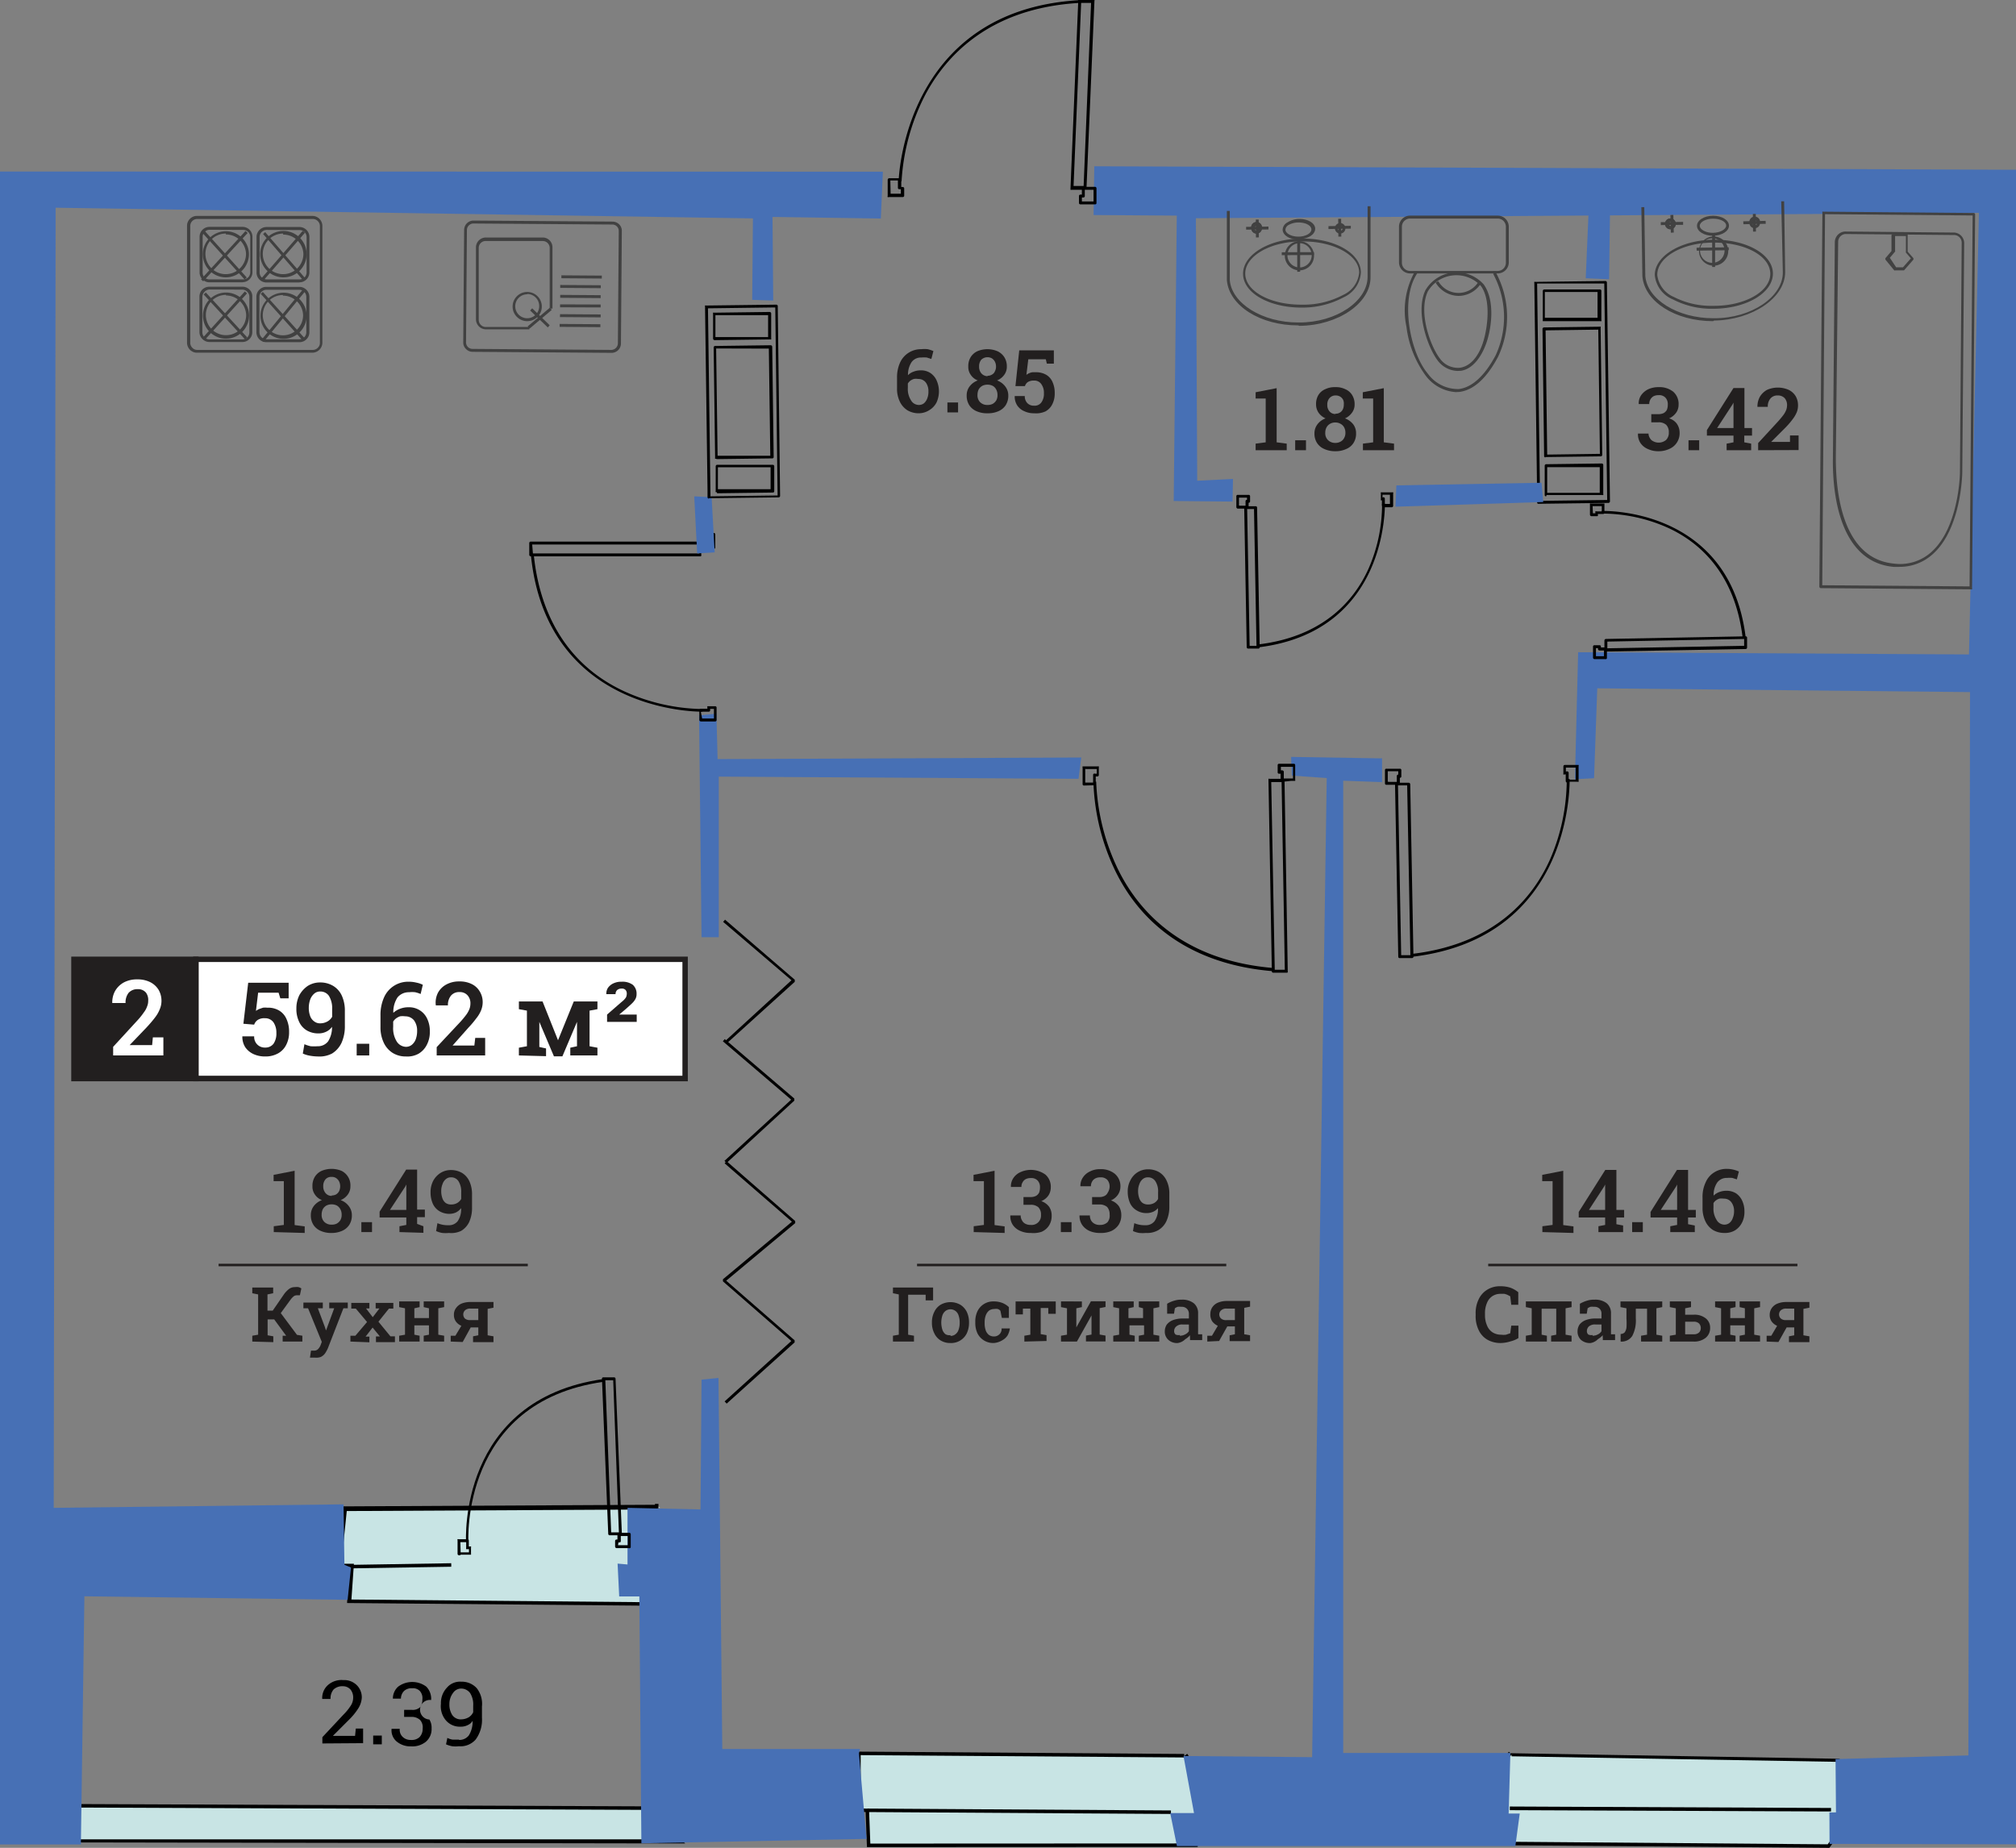 <svg xmlns="http://www.w3.org/2000/svg" viewBox="0 0 138.08 126.58"><rect x="0" y="0" width="138.08" height="126.58" fill="#808080" stroke="none"/><defs><style>.cls-1{fill:#c8e4e4;}.cls-2{fill:#4770b5;}.cls-3{fill:#414141;}.cls-4{fill:#221f1f;}.cls-5{fill:#fff;}</style></defs><title>280</title><g id="Layer_2" data-name="Layer 2"><g id="Layer_1-2" data-name="Layer 1"><path class="cls-1" d="M103.53,120.19l22.44.38.73,3.91-1.46,2-22.47-.18,0-5.39.69-.85"/><path d="M125.3,126.58h-.06l-22.59-.18,0-5.55,0,0,.69-.85.13.1h0l22.53.38.76,4.06Zm-22.4-.42,22.28.18,1.39-1.88-.7-3.77-22.34-.38v-.12l-.6.75Z"/><path class="cls-1" d="M125.41,124l-22-.09"/><polygon points="125.41 124.09 103.41 124 103.41 123.75 125.41 123.85 125.41 124.09"/><path class="cls-1" d="M81.11,120.27l-22.28-.16V124h.57l.09,2.4H81.92l.48-4.35-1.18-1.85"/><polygon points="59.38 126.53 59.29 124.13 58.71 124.12 58.71 119.99 58.83 119.99 81.11 120.15 81.11 120.39 58.95 120.23 58.95 123.88 59.52 123.9 59.61 126.29 81.81 126.28 82.27 122.08 81.12 120.27 81.32 120.14 82.52 122.02 82.51 122.06 82.03 126.52 59.38 126.53"/><path class="cls-1" d="M80.2,124.14,59.4,124"/><polygon points="80.2 124.26 59.4 124.13 59.4 123.89 80.2 124.02 80.2 124.26"/><polygon class="cls-1" points="5.37 126.09 5.16 123.7 44.42 123.86 46.68 126.16 5.37 126.09"/><path d="M5.29,123.82l39,.16L46.38,126,5.48,126l-.19-2.15M5,123.58l.23,2.63,41.7.07-2.54-2.54L5,123.58Zm39.39.16Z"/><path d="M22.08,119.43V119l1.44-1.54a3.74,3.74,0,0,0,.53-.66,1,1,0,0,0,.14-.5.87.87,0,0,0-.18-.56.69.69,0,0,0-.5-.23.89.89,0,0,0-.66.22.94.94,0,0,0-.21.65h-.57a1.18,1.18,0,0,1,.38-.94,1.4,1.4,0,0,1,1.07-.35,1.21,1.21,0,0,1,.92.35,1.18,1.18,0,0,1,.34.87,1.57,1.57,0,0,1-.23.7,4.29,4.29,0,0,1-.6.75l-1.15,1.15h1.52l.05-.5h.5v1Z"/><path class="cls-1" d="M45,103.14l0,.85,0,3.26,0,2.67-21.05-.19.16-2.48-.86,0,.39-3.85,21.58-.11"/><path d="M45.07,110l-21.3-.19.17-2.48-.87,0v-.14l.4-4h.11l21.28-.11v-.06h.24v.06h0v.24h-.05V104Zm-21-.43,20.8.19.06-5.81v-.55l-21.18.11-.37,3.61.86,0Z"/><path class="cls-1" d="M30.91,107.2l-6.79.12"/><rect x="24.12" y="107.14" width="6.79" height="0.24" transform="translate(-1.74 0.46) rotate(-0.93)"/><polygon class="cls-2" points="138.08 11.63 74.95 11.39 74.9 14.73 80.6 14.77 80.39 34.32 84.42 34.36 84.45 32.81 82 32.93 81.91 14.95 135.54 14.58 134.86 44.83 108.09 44.68 107.87 53.38 109.18 53.31 109.4 47.15 134.93 47.41 134.82 120.25 125.72 120.5 125.75 124.15 125.3 124.16 125.31 126.31 138.08 126.34 138.08 11.63"/><path class="cls-2" d="M94.66,51.93v1.65L92,53.48l0,66.6,11.45,0-.12,4.15h.76l-.3,2.23-23.18,0-.46-2.26,1.63,0-.72-3.91,8.81.08,1-67.07-2.39-.17-.05-1.28,6.2.1Z"/><path class="cls-2" d="M58.83,120.11l.52,5.86h-.1l-15.32.3-.14-16.91-1.38,0-.11-2.25.68.06v-3.88l5,.11.07-8.89,1.16-.12.26,25.42H58.9"/><polygon class="cls-2" points="60.47 11.76 0 11.75 0 126.35 5.54 126.35 5.78 109.35 23.81 109.59 24.04 107.38 23.59 107.19 23.53 103.05 3.68 103.29 3.81 14.23 51.57 14.96 51.52 20.54 52.96 20.59 52.91 14.86 60.33 14.97 60.47 11.76"/><path class="cls-2" d="M49.07,48.89,47.88,49l.17,15.2,1.18,0v-11l24.64.15.19-1.46L49.15,52l-.08-3.09Z"/><path d="M49.77,96.15,49.63,96l4.57-4.14-4.68-4.08a.11.11,0,0,1,0-.07.11.11,0,0,1,0-.08l4.72-3.94-4.61-4,.13-.15,4.7,4.1a.08.08,0,0,1,0,.07.12.12,0,0,1,0,.08l-4.72,3.94,4.68,4.08a.08.08,0,0,1,0,.07.11.11,0,0,1,0,.08Z"/><path d="M49.76,79.67l-.14-.15,4.57-4.19-4.68-4,.13-.15.08.07,4.68,4a.08.08,0,0,1,0,.07.11.11,0,0,1,0,.08Z"/><path d="M49.78,71.47l-.13-.14,4.56-4.18-4.68-4,.13-.15,4.77,4.11a.09.09,0,0,1,0,.07.11.11,0,0,1,0,.08Z"/><path d="M86.16,44.43h-.67a.1.1,0,0,1-.1-.09l-.17-9.5h-.45a.11.11,0,0,1-.09-.1V34a.09.09,0,0,1,.1-.1h.74a.09.09,0,0,1,.1.1v.34a.09.09,0,0,1-.1.1h0v.24H86a.09.09,0,0,1,.1.1l.18,9.56A.1.1,0,0,1,86.16,44.43Zm-.57-.19h.47l-.17-9.37h-.47Zm-.68-9.6h.4v-.31a.09.09,0,0,1,.1-.09h0v-.15h-.55v.54Z"/><path d="M86.14,44.35l0-.2c4.6-.54,6.67-3.13,7.6-5.21a10.94,10.94,0,0,0,.92-4.44h.2C94.83,34.58,95.12,43.28,86.14,44.35Z"/><path d="M94.75,34.72a.11.11,0,0,1-.1-.1v-.35h0a.1.1,0,0,1-.07,0,.13.13,0,0,1,0-.07v-.39a.11.11,0,0,1,0-.08.09.09,0,0,1,.07,0h.69a.11.11,0,0,1,.08,0,.11.11,0,0,1,0,.08l0,.84a.1.1,0,0,1-.1.1h-.56Zm0-.66a.1.1,0,0,1,.1.1v.36h.35v-.63h-.51v.19h0Z"/><path d="M96.7,65.63h-.83a.09.09,0,0,1-.1-.1l-.22-11.77-.6,0a.09.09,0,0,1-.09-.1v-.9a.09.09,0,0,1,.1-.1h.92a.09.09,0,0,1,.1.1v.42a.09.09,0,0,1-.1.1h0v.34h.61a.11.11,0,0,1,.1.1l.22,11.83A.1.1,0,0,1,96.7,65.63Zm-.73-.2h.63L96.38,53.8h-.63Zm-.81-11.87h.51v-.4a.1.1,0,0,1,.1-.1h0v-.23h-.72v.72Z"/><path d="M96.74,65.54l0-.2c5.71-.68,8.28-3.9,9.43-6.48a13.77,13.77,0,0,0,1.14-5.5h.2C107.49,53.46,107.85,64.21,96.74,65.54Z"/><path d="M107.34,53.61a.11.11,0,0,1-.1-.1v-.46h-.09a.07.07,0,0,1-.07,0,.11.11,0,0,1,0-.07l0-.48a.1.1,0,0,1,.1-.1l.87,0,.07,0a.09.09,0,0,1,0,.08l0,1a.09.09,0,0,1,0,.07.08.08,0,0,1-.07,0l-.67,0Zm0-.77a.1.1,0,0,1,.1.1v.47h.48l0-.83h-.67v.27Z"/><path d="M109.94,45.15h-.73a.1.1,0,0,1-.1-.1V44.3a.09.09,0,0,1,.1-.1h.34a.09.09,0,0,1,.1.1v.05h.24v-.48a.11.11,0,0,1,.1-.1l9.57-.18a.09.09,0,0,1,.1.1v.67a.1.1,0,0,1-.09.1l-9.51.17V45h0l0,.1A.1.1,0,0,1,109.94,45.15Zm-.63-.2h.55v-.39h-.31a.1.1,0,0,1-.1-.1V44.4h-.14Zm.78-1v.46l9.37-.17v-.47Z"/><path d="M119.36,43.7c-.55-4.6-3.14-6.67-5.22-7.59a11.08,11.08,0,0,0-4.44-.93V35h.12c1.08,0,8.75.3,9.75,8.7Z"/><path d="M109.38,35.36H109a.11.11,0,0,1-.1-.1l0-.7a.1.1,0,0,1,0-.07.12.12,0,0,1,.08,0l.83,0s.06,0,.08,0a.15.15,0,0,1,0,.07v.55a.09.09,0,0,1-.1.1h-.35v.06a.09.09,0,0,1,0,.07A.1.1,0,0,1,109.38,35.36Zm-.28-.2h.17V35.1a.14.14,0,0,1,0-.07.12.12,0,0,1,.08,0h.36v-.36l-.63,0h0Z"/><path d="M75,14H74a.1.1,0,0,1-.1-.1v-.47a.1.1,0,0,1,.1-.1h.1V13H73.4a.11.11,0,0,1-.08,0s0,0,0-.07L73.85.1A.09.09,0,0,1,74,0h.88a.11.11,0,0,1,.08,0,.07.07,0,0,1,0,.07l-.54,12.73h.45l.15,0a.1.1,0,0,1,.08.1v1A.09.09,0,0,1,75,14Zm-.9-.2h.8V13h-.6v.43a.1.1,0,0,1-.1.1h-.1Zm-.57-1.06h.69L74.73.2h-.68Z"/><path d="M61.75,12.42h-.2c0-.12.34-11.72,12.39-12.41V.2c-6.19.35-9.18,3.65-10.6,6.36A14.76,14.76,0,0,0,61.75,12.42Z"/><path d="M61.82,13.5h0l-.94,0a.11.11,0,0,1-.08,0,.08.08,0,0,1,0-.08l0-1.11a.11.11,0,0,1,.11-.1l.72,0a.1.1,0,0,1,.1.1l0,.5h.11a.1.1,0,0,1,.09.1l0,.51A.1.1,0,0,1,61.82,13.5ZM61,13.27h0l.7,0,0-.31h-.11a.09.09,0,0,1-.09-.1v-.5l-.52,0Z"/><path d="M48,38.11H36.35a.11.11,0,0,1-.1-.1V37.2a.1.1,0,0,1,.1-.1H47.92v-.51a.11.11,0,0,1,0-.08.09.09,0,0,1,.07,0h.9a.1.1,0,0,1,.1.1v.9a.11.11,0,0,1-.1.1h-.43a.11.11,0,0,1-.1-.1V37.4h-.33V38A.1.1,0,0,1,48,38.11Zm-11.5-.2h11.4V37.3H36.45Zm12.13-.53h.23v-.7h-.69v0h0v.49h.36a.09.09,0,0,1,.1.09Z"/><path d="M48.05,48.75c-.72,0-10.64-.2-11.69-10.75l.2,0c.31,3.09,1.63,7.22,6.16,9.34a13.38,13.38,0,0,0,5.37,1.23v.2Z"/><path d="M49,49.42h-1a.11.11,0,0,1-.1-.1v-.67a.1.1,0,0,1,.1-.1h.45v-.1a.11.11,0,0,1,0-.07s0,0,.08,0l.46,0a.09.09,0,0,1,.09.1v.85A.1.1,0,0,1,49,49.42Zm-.91-.2h.81v-.66h-.26v.09a.09.09,0,0,1-.1.1H48Z"/><path d="M43.07,106.05h-.84a.11.11,0,0,1-.1-.1v-.4a.1.1,0,0,1,.1-.09h.06v-.29h-.53a.1.1,0,0,1-.1-.09l-.43-10.63a.09.09,0,0,1,.09-.1h.74a.1.1,0,0,1,.1.1L42.59,105H43l.13,0a.12.12,0,0,1,.07.1V106A.1.1,0,0,1,43.07,106.05Zm-.74-.2H43v-.63h-.48v.34a.09.09,0,0,1-.1.1h-.06Zm-.47-.88h.53L42,94.55h-.54Z"/><path d="M31.92,105.63c0-.1-.55-9.75,9.39-11.16l0,.19c-9.76,1.39-9.23,10.86-9.23,11Z"/><path d="M31.55,106.54h-.11a.1.1,0,0,1-.1-.09l0-.94a.07.07,0,0,1,0-.07.09.09,0,0,1,.07,0l.6,0h0a.09.09,0,0,1,.1.09l0,.41h.07a.11.11,0,0,1,.08,0,.08.08,0,0,1,0,.07l0,.42a.14.14,0,0,1,0,.07l-.07,0-.67,0Zm0-.2h0l.57,0,0-.22H32l-.07,0a.11.11,0,0,1,0-.07l0-.41h-.4Z"/><path d="M88.11,66.63h-.9a.09.09,0,0,1-.1-.1v-.11l-.23-13s0,0,0-.07a.11.11,0,0,1,.08,0h.75V53h-.1a.09.09,0,0,1-.1-.1v-.48a.09.09,0,0,1,.1-.1h1a.09.09,0,0,1,.1.1v1a.09.09,0,0,1,0,.07s0,0-.07,0h-.21l-.45.05.22,13s0,0,0,.07A.11.11,0,0,1,88.11,66.63Zm-.8-.2H88l-.22-12.86h-.71Zm.42-13.66h.1a.11.11,0,0,1,.1.1v.46l.5,0h.13v-.8h-.83Z"/><path d="M87.2,66.53c-6.42-.53-9.42-4-10.82-6.89a15.09,15.09,0,0,1-1.49-6.1h.19a15.09,15.09,0,0,0,1.49,6c1.37,2.8,4.33,6.24,10.64,6.77Z"/><path d="M74.25,53.81a.09.09,0,0,1-.1-.1l0-1.13a.11.11,0,0,1,0-.08l.07,0h.14l.83,0a.11.11,0,0,1,.07,0,.09.09,0,0,1,0,.07v.52a.1.1,0,0,1-.09.1h-.12v.53a.09.09,0,0,1,0,.07.11.11,0,0,1-.07,0Zm.08-1.14,0,.94h.54v-.52A.09.09,0,0,1,75,53h.12v-.32l-.72,0h0Z"/><path class="cls-3" d="M135,40.37h0l-10.29-.08a.11.11,0,0,1-.1-.1l.21-25.62a.11.11,0,0,1,0-.07.09.09,0,0,1,.07,0h0l10.29.09a.1.1,0,0,1,.1.1l-.21,25.61a.08.08,0,0,1,0,.07A.09.09,0,0,1,135,40.37Zm-10.19-.28,10.09.08.21-25.41L125,14.67Z"/><path class="cls-3" d="M130.09,38.83l-.4,0c-4-.37-4.18-5.8-4.15-7.46v-.06h0l.13-14.69a.74.74,0,0,1,.68-.76l7.51.07a.73.73,0,0,1,.67.77L134.4,32.4s-.05,3.78-2,5.54A3.36,3.36,0,0,1,130.09,38.83Zm-4.35-7.54v.07c0,1.61.16,6.9,4,7.25a3.2,3.2,0,0,0,2.57-.82c1.87-1.7,1.93-5.35,1.93-5.39l.12-15.74a.53.53,0,0,0-.48-.56l-7.5-.07a.54.54,0,0,0-.48.56Z"/><path class="cls-3" d="M130.38,18.52h-.57a.09.09,0,0,1-.07,0l-.59-.72a.11.11,0,0,1,0-.13l.4-.47,0-1.07a.1.1,0,0,1,.1-.1h.94a.08.08,0,0,1,.07,0,.11.11,0,0,1,0,.07v1.14l.38.43a.11.11,0,0,1,0,.13l-.63.72A.11.11,0,0,1,130.38,18.52Zm-.51-.21h.47l.54-.61-.34-.4a.09.09,0,0,1,0-.06V16.17h-.74l0,1a.11.11,0,0,1,0,.06l-.36.43Z"/><path class="cls-3" d="M21.4,24.16h0l-7.91,0a.67.67,0,0,1-.48-.2.7.7,0,0,1-.2-.49l0-8a.68.68,0,0,1,.68-.68h0l7.91,0a.69.69,0,0,1,.68.69l0,8A.69.69,0,0,1,21.4,24.16ZM13.51,15a.49.49,0,0,0-.34.14.48.48,0,0,0-.14.34l0,8a.48.48,0,0,0,.14.34.45.45,0,0,0,.34.15l7.91,0h0a.48.48,0,0,0,.34-.14.45.45,0,0,0,.15-.34l0-8h0a.49.49,0,0,0-.48-.49l-7.91,0Z"/><path class="cls-3" d="M16.61,19.34H14.35a.68.68,0,0,1-.68-.69V16.22a.68.68,0,0,1,.68-.68h2.25a.68.68,0,0,1,.69.68h0v2.42a.68.68,0,0,1-.68.69Zm-2.25-3.6a.48.48,0,0,0-.48.48v2.42A.5.5,0,0,0,14,19a.49.49,0,0,0,.34.14H16.6A.57.57,0,0,0,17,19a.52.52,0,0,0,.14-.35V16.23a.48.48,0,0,0-.49-.48Z"/><path class="cls-3" d="M20.51,19.35H18.26a.68.68,0,0,1-.69-.69V16.23a.69.69,0,0,1,.68-.68h2.26a.68.68,0,0,1,.68.68v2.43a.68.68,0,0,1-.68.68Zm-2.25-3.6a.49.49,0,0,0-.48.48v2.42a.5.5,0,0,0,.14.35.52.52,0,0,0,.35.14h2.25a.48.48,0,0,0,.34-.14.49.49,0,0,0,.14-.34V16.24h0a.48.48,0,0,0-.14-.34.49.49,0,0,0-.34-.14Z"/><path class="cls-3" d="M16.6,23.43H14.34a.68.68,0,0,1-.48-.21.67.67,0,0,1-.2-.48V20.32a.7.7,0,0,1,.2-.49.71.71,0,0,1,.48-.19H16.6a.68.68,0,0,1,.49.2.63.63,0,0,1,.19.49v2.42a.66.66,0,0,1-.2.48A.67.67,0,0,1,16.6,23.43Zm-2.25-3.6A.49.49,0,0,0,14,20a.48.48,0,0,0-.14.34v2.42a.49.49,0,0,0,.48.49H16.6a.51.51,0,0,0,.34-.14.48.48,0,0,0,.14-.34V20.33h0a.49.49,0,0,0-.15-.35.48.48,0,0,0-.34-.14Z"/><path class="cls-3" d="M20.5,23.44H18.24a.67.67,0,0,1-.48-.2.7.7,0,0,1-.2-.49V20.33a.66.66,0,0,1,.2-.48.67.67,0,0,1,.48-.2H20.5a.69.69,0,0,1,.69.69h0v2.42A.68.68,0,0,1,20.5,23.44Zm-2.25-3.59a.48.48,0,0,0-.48.48v2.42a.52.52,0,0,0,.14.35.48.48,0,0,0,.34.14H20.5a.51.51,0,0,0,.34-.14.48.48,0,0,0,.14-.34V20.34a.49.49,0,0,0-.49-.49Z"/><path class="cls-3" d="M15.47,19a1.58,1.58,0,1,1,1.58-1.58A1.59,1.59,0,0,1,15.47,19Zm0-3a1.39,1.39,0,1,0,1.38,1.38A1.38,1.38,0,0,0,15.47,16.06Z"/><path class="cls-3" d="M19.39,19A1.59,1.59,0,1,1,21,17.45,1.59,1.59,0,0,1,19.39,19Zm0-3a1.39,1.39,0,1,0,1.39,1.38A1.38,1.38,0,0,0,19.39,16.07Z"/><path class="cls-3" d="M19.38,23.21A1.58,1.58,0,1,1,21,21.63,1.58,1.58,0,0,1,19.38,23.21Zm0-3a1.38,1.38,0,1,0,1.38,1.38A1.39,1.39,0,0,0,19.38,20.25Z"/><path class="cls-3" d="M15.48,23.2a1.58,1.58,0,1,1,1.58-1.58A1.59,1.59,0,0,1,15.48,23.2Zm0-3a1.38,1.38,0,1,0,1.38,1.38A1.39,1.39,0,0,0,15.48,20.24Z"/><polygon class="cls-3" points="16.75 19.14 13.88 15.97 14.03 15.83 16.9 19.01 16.75 19.14"/><rect class="cls-3" x="13.11" y="17.45" width="4.5" height="0.2" transform="translate(-7.95 16.97) rotate(-47.39)"/><polygon class="cls-3" points="20.79 19.23 18.02 16.03 18.16 15.9 20.94 19.1 20.79 19.23"/><rect class="cls-3" x="17.15" y="17.45" width="4.42" height="0.2" transform="translate(-6.59 20.63) rotate(-48.97)"/><polygon class="cls-3" points="20.78 23.38 17.86 20.13 18 20 20.93 23.24 20.78 23.38"/><rect class="cls-3" x="17.15" y="21.53" width="4.49" height="0.2" transform="translate(-9.63 22.86) rotate(-50.55)"/><rect class="cls-3" x="15.34" y="19.55" width="0.2" height="4.18" transform="translate(-10.58 16.19) rotate(-42.66)"/><rect class="cls-3" x="13.24" y="21.52" width="4.31" height="0.2" transform="translate(-10.96 18.49) rotate(-47.76)"/><path class="cls-3" d="M41.88,24.17h0l-9.51-.07a.63.63,0,0,1-.46-.2.6.6,0,0,1-.18-.46l.06-7.69a.64.64,0,0,1,.65-.64h0l9.51.07a.66.66,0,0,1,.46.19.62.62,0,0,1,.18.46l-.06,7.7A.64.64,0,0,1,41.88,24.17Zm-9.45-8.86a.45.45,0,0,0-.45.44l-.06,7.69a.45.45,0,0,0,.12.32.45.45,0,0,0,.32.14l9.51.07h0a.46.46,0,0,0,.45-.45l.06-7.69a.44.44,0,0,0-.45-.45l-9.51-.07Z"/><polygon class="cls-3" points="41.12 22.41 38.33 22.39 38.33 22.19 41.12 22.21 41.12 22.41"/><polygon class="cls-3" points="41.14 21.74 38.35 21.72 38.36 21.52 41.14 21.54 41.14 21.74"/><polygon class="cls-3" points="41.14 21.06 38.36 21.05 38.36 20.85 41.14 20.86 41.14 21.06"/><polygon class="cls-3" points="41.14 20.42 38.37 20.4 38.37 20.2 41.14 20.22 41.14 20.42"/><polygon class="cls-3" points="41.15 19.74 38.37 19.72 38.37 19.52 41.15 19.54 41.15 19.74"/><polygon class="cls-3" points="41.22 19.08 38.45 19.06 38.45 18.86 41.22 18.88 41.22 19.08"/><path class="cls-3" d="M36.11,22a1,1,0,1,1,1-1A1,1,0,0,1,36.11,22Zm0-1.84a.82.82,0,1,0,.82.82A.82.82,0,0,0,36.11,20.14Z"/><polygon class="cls-3" points="37.52 22.43 36.31 21.27 36.45 21.12 37.65 22.28 37.52 22.43"/><path class="cls-3" d="M36.26,22.56h-3a.69.69,0,0,1-.66-.69V16.93a.68.68,0,0,1,.65-.66h3.94a.67.67,0,0,1,.65.66v4.21h-.19V17a.48.48,0,0,0-.46-.49H33.25a.47.47,0,0,0-.46.46v4.94a.49.49,0,0,0,.46.49h3Z"/><polygon class="cls-3" points="36.27 22.51 36.14 22.36 37.66 21.08 37.79 21.23 36.27 22.51"/><path class="cls-3" d="M89.14,21.07c-2.21,0-4-1-4-2.32s1.81-2.39,4-2.41h.07c2.21,0,4,1,4,2.33a2,2,0,0,1-1.19,1.7,5.92,5.92,0,0,1-2.85.7Zm0-4.53c-2.13,0-3.86,1-3.85,2.21s1.72,2.12,3.82,2.12h.07A5.77,5.77,0,0,0,92,20.2a1.85,1.85,0,0,0,1.09-1.53c0-1.18-1.72-2.13-3.82-2.13Z"/><polygon class="cls-3" points="90.99 15.69 90.99 15.49 92.52 15.47 92.52 15.66 90.99 15.69"/><polygon class="cls-3" points="85.35 15.73 85.35 15.54 86.88 15.52 86.88 15.72 85.35 15.73"/><rect class="cls-3" x="91.66" y="14.98" width="0.2" height="1.22" transform="translate(-0.13 0.81) rotate(-0.5)"/><rect class="cls-3" x="86.02" y="15.04" width="0.2" height="1.22" transform="translate(-0.15 0.83) rotate(-0.55)"/><path class="cls-3" d="M91.79,16a.36.36,0,1,1,.36-.36A.36.36,0,0,1,91.79,16Zm0-.53a.17.17,0,1,0,0,.34.17.17,0,0,0,0-.34Z"/><path class="cls-3" d="M86.07,16a.36.36,0,0,1-.37-.36.37.37,0,1,1,.73,0A.36.36,0,0,1,86.07,16Zm0-.53a.18.18,0,0,0-.17.17.17.17,0,0,0,.17.16.16.16,0,0,0,.16-.16A.17.17,0,0,0,86.07,15.48Z"/><path class="cls-3" d="M86.07,16a.36.36,0,0,1-.37-.36.37.37,0,1,1,.73,0A.36.36,0,0,1,86.07,16Zm0-.53a.18.18,0,0,0-.17.17.17.17,0,0,0,.17.16.16.16,0,0,0,.16-.16A.17.17,0,0,0,86.07,15.48Z"/><path class="cls-3" d="M89,18.52a1,1,0,1,1,1-1A1,1,0,0,1,89,18.52Zm0-1.86a.83.83,0,1,0,.84.83A.83.83,0,0,0,89,16.66Z"/><path class="cls-3" d="M88.85,18.62l0-1.94h0v-.21a.1.1,0,0,1,.2,0l0,2.14Z"/><polygon class="cls-3" points="87.79 17.48 87.79 17.28 90 17.27 90 17.47 87.79 17.48"/><path class="cls-3" d="M88.94,16.41c-.61,0-1.08-.29-1.09-.68a.6.6,0,0,1,.34-.5A1.5,1.5,0,0,1,89,15h0c.6,0,1.08.29,1.08.67s-.47.7-1.09.7Zm0-1.17a1.37,1.37,0,0,0-.66.16.42.42,0,0,0-.24.33c0,.26.41.48.89.48h0c.49,0,.9-.23.89-.5s-.4-.47-.88-.47Z"/><path class="cls-3" d="M88.91,22.29c-2.6,0-4.73-1.35-4.88-3.1V14.45h.2v4.73c.13,1.61,2.23,2.91,4.68,2.91H89c2.52,0,4.66-1.45,4.67-3.12V14.13h.2V19c0,1.78-2.24,3.3-4.87,3.32Z"/><path class="cls-3" d="M117.35,21.15a5.75,5.75,0,0,1-2.77-.64,2,2,0,0,1-1.24-1.67c0-1.31,1.8-2.39,4-2.42h.09c2.2,0,4,1,4,2.32s-1.79,2.38-4,2.41Zm0-4.53c-2.13,0-3.85,1-3.84,2.22a1.87,1.87,0,0,0,1.13,1.5,5.61,5.61,0,0,0,2.68.61h.09c2.13,0,3.86-1,3.84-2.21s-1.72-2.12-3.81-2.12Z"/><polygon class="cls-3" points="119.41 15.36 119.4 15.16 120.93 15.13 120.94 15.33 119.41 15.36"/><polygon class="cls-3" points="113.75 15.42 113.75 15.22 115.28 15.2 115.28 15.4 113.75 15.42"/><rect class="cls-3" x="120.06" y="14.66" width="0.2" height="1.21" transform="translate(-0.14 1.17) rotate(-0.56)"/><polygon class="cls-3" points="114.44 15.94 114.41 14.73 114.61 14.72 114.64 15.93 114.44 15.94"/><path class="cls-3" d="M120.19,15.63a.36.36,0,0,1-.37-.36.37.37,0,1,1,.73,0A.36.36,0,0,1,120.19,15.63Zm0-.53a.18.18,0,0,0-.17.17.17.17,0,0,0,.17.16.16.16,0,0,0,.16-.16A.17.17,0,0,0,120.19,15.1Z"/><path class="cls-3" d="M114.47,15.7a.37.37,0,1,1,0-.73.37.37,0,0,1,0,.73Zm0-.53a.17.17,0,0,0-.17.16.17.17,0,0,0,.17.17.16.16,0,0,0,.16-.17A.16.16,0,0,0,114.47,15.17Z"/><path class="cls-3" d="M114.47,15.7a.37.37,0,1,1,0-.73.37.37,0,0,1,0,.73Zm0-.53a.17.17,0,0,0-.17.16.17.17,0,0,0,.17.17.16.16,0,0,0,.16-.17A.16.16,0,0,0,114.47,15.17Z"/><path class="cls-3" d="M117.37,18.2a1,1,0,1,1,1-1A1,1,0,0,1,117.37,18.2Zm0-1.87a.84.84,0,1,0,0,1.67.84.84,0,0,0,0-1.67Z"/><path class="cls-3" d="M117.27,18.29l0-1.93h0v-.21c0-.06.05-.11.1-.1a.1.1,0,0,1,.1.1l0,2.14Z"/><polygon class="cls-3" points="116.21 17.17 116.2 16.97 118.4 16.94 118.41 17.14 116.21 17.17"/><path class="cls-3" d="M117.32,16.15c-.6,0-1.08-.29-1.09-.67s.48-.7,1.1-.7h0c.61,0,1.08.29,1.09.67s-.48.69-1.1.7Zm0-1.17c-.49,0-.9.23-.9.49s.44.49.91.48.9-.23.9-.5-.41-.47-.89-.47Z"/><path class="cls-3" d="M117.33,22c-2.58,0-4.7-1.34-4.84-3.08l-.07-4.73h.2l.07,4.72c.13,1.6,2.21,2.89,4.65,2.89h.09c2.53,0,4.67-1.46,4.68-3.12L122,13.79h.2l.07,4.85c0,1.76-2.24,3.28-4.87,3.32Z"/><rect x="25.56" y="118.89" width="0.59" height="0.6"/><path d="M27.71,117.13h.51a.74.74,0,0,0,.55-.18.88.88,0,0,0,.16-.54.74.74,0,0,0-.17-.57.65.65,0,0,0-.53-.19.74.74,0,0,0-.55.18.75.75,0,0,0-.22.53h-.55a1.08,1.08,0,0,1,.36-.82,1.61,1.61,0,0,1,1.93,0,1.19,1.19,0,0,1,.33.91h-.06a.67.67,0,0,0-.06,1.34,1.07,1.07,0,0,1,.15.61,1.13,1.13,0,0,1-.4.92,1.47,1.47,0,0,1-1,.31,1.48,1.48,0,0,1-1-.34,1,1,0,0,1-.34-.86h.56a.66.66,0,0,0,.2.55.77.77,0,0,0,.56.21.78.78,0,0,0,.59-.19.81.81,0,0,0,.22-.59.75.75,0,0,0-.18-.59.83.83,0,0,0-.58-.21h-.51v-.48Z"/><path d="M31.44,119.19a.82.82,0,0,0,.67-.31,1.78,1.78,0,0,0,.26-1,.72.72,0,0,1-.33.29,1,1,0,0,1-.49.11,1.25,1.25,0,0,1-1-.42,1.49,1.49,0,0,1-.35-1.15,1.52,1.52,0,0,1,.4-1.09,1.18,1.18,0,0,1,1-.42,1.38,1.38,0,0,1,1.05.44,1.74,1.74,0,0,1,.36,1.26v.77a2.27,2.27,0,0,1-.43,1.49,1.37,1.37,0,0,1-1.15.46,1.77,1.77,0,0,1-.46,0,1.87,1.87,0,0,1-.42-.13l.09-.44a1.23,1.23,0,0,0,.37.12l.44,0Zm.11-1.41a1.07,1.07,0,0,0,.55-.14.81.81,0,0,0,.31-.35v-.45a1.45,1.45,0,0,0-.21-.86.76.76,0,0,0-.62-.31.67.67,0,0,0-.55.3,1.25,1.25,0,0,0-.25.77,1.32,1.32,0,0,0,.2.75.71.71,0,0,0,.52.29Z"/><path class="cls-2" d="M48.74,34.06,47.55,34l.2,3.91,1.2-.07Z"/><path d="M48.56,34.16a.1.1,0,0,1-.1-.1v-.48h0L48.29,21a.11.11,0,0,1,0-.07.09.09,0,0,1,.07,0l4.81-.06h0a.1.1,0,0,1,.1.1l.16,13a.1.1,0,0,1-.1.1l-4.8.06Zm.1-.31V34l4.6-.06L53.1,21.06l-4.61.06.17,12.73Z"/><path d="M49.05,31.42a.09.09,0,0,1-.07,0,.08.08,0,0,1,0-.07l-.1-7.55a.1.1,0,0,1,.1-.1l3.81-.05h0a.11.11,0,0,1,.1.1l.1,7.55a.09.09,0,0,1-.1.1l-3.81.05Zm0-7.55.1,7.35,3.61,0-.1-7.34Z"/><path d="M48.94,23.3a.11.11,0,0,1-.1-.1l0-1.71a.11.11,0,0,1,0-.07.09.09,0,0,1,.07,0l3.81-.05h0a.11.11,0,0,1,.1.1l0,1.71a.11.11,0,0,1,0,.07.09.09,0,0,1-.07,0l-3.81.05ZM49,21.59l0,1.5,3.61,0,0-1.5Z"/><path d="M49.09,33.71a.09.09,0,0,1-.07,0,.08.08,0,0,1,0-.07l0-1.7a.1.1,0,0,1,.1-.1l3.81,0h0a.1.1,0,0,1,.1.1l0,1.7a.09.09,0,0,1-.1.1l-3.81.05Zm.08-1.7,0,1.5,3.61,0,0-1.5Z"/><path d="M105.38,34.51a.09.09,0,0,1-.1-.09v-.56h0l-.19-14.48a.08.08,0,0,1,0-.07.09.09,0,0,1,.07,0l4.8-.06h0a.1.1,0,0,1,.1.1l.21,15a.11.11,0,0,1-.1.1l-4.81.06Zm.09-.34v.14l4.61-.06-.2-14.83-4.6,0,.2,14.7Z"/><path d="M105.86,31.34a.1.1,0,0,1-.1-.1l-.11-8.71a.1.1,0,0,1,.1-.1l3.81-.05h0a.11.11,0,0,1,.07,0,.09.09,0,0,1,0,.07l.11,8.71a.1.1,0,0,1-.1.1l-3.81.05Zm0-8.71.11,8.51,3.61-.05-.11-8.51Z"/><path d="M105.74,22l-.07,0a.11.11,0,0,1,0-.07l0-2a.1.1,0,0,1,.1-.1l3.81,0h0a.09.09,0,0,1,.1.1l0,2a.08.08,0,0,1,0,.07.09.09,0,0,1-.07,0l-3.81,0Zm.07-2,0,1.77,3.61,0,0-1.77Z"/><path d="M105.9,34a.09.09,0,0,1-.1-.1l0-2a.1.1,0,0,1,.1-.1l3.81-.05h0a.1.1,0,0,1,.1.09l0,2a.09.09,0,0,1,0,.07.11.11,0,0,1-.07,0l-3.81,0Zm.07-2,0,1.76,3.6,0,0-1.76Z"/><path class="cls-2" d="M105.58,33.07l.12,1.32-10.12.32.06-1.46,9.94-.18Z"/><path class="cls-2" d="M110.27,14.58v.1l-.06,4.45-1.6-.07.19-4.44,1.47,0Z"/><path class="cls-3" d="M102.58,18.73h-6a.76.76,0,0,1-.76-.76V15.53a.76.76,0,0,1,.76-.76h6a.76.76,0,0,1,.76.76V18A.76.76,0,0,1,102.58,18.73Zm-6-3.76a.56.56,0,0,0-.56.56V18a.56.56,0,0,0,.56.56h6a.56.56,0,0,0,.56-.56V15.53a.56.56,0,0,0-.56-.56Z"/><path class="cls-3" d="M99.82,25.41a1.77,1.77,0,0,1-1.39-.77h0c-.66-.91-1.49-3.26-.81-4.74a2.48,2.48,0,0,1,4-.42c.83,1.15.52,3.18.12,4.19s-1,1.63-1.68,1.73Zm-1.22-.88a1.51,1.51,0,0,0,1.4.66c.64-.09,1.19-.65,1.53-1.6s.64-3-.1-4a2.28,2.28,0,0,0-3.64.38c-.65,1.42.16,3.68.8,4.55Z"/><path class="cls-3" d="M99.72,26.86a2.8,2.8,0,0,1-2.08-1.14,7.12,7.12,0,0,1-1.31-3.34,5.43,5.43,0,0,1,.59-3.8l.17.11c-1.26,1.86-.48,5.51.7,6.9a2.55,2.55,0,0,0,2.12,1.06c.9-.1,1.78-.9,2.53-2.31a6.25,6.25,0,0,0-.17-5.58l.17-.12a6.38,6.38,0,0,1,.17,5.79c-.79,1.5-1.7,2.31-2.68,2.42Z"/><path class="cls-3" d="M99.9,20.27a1.85,1.85,0,0,1-1.57-.91l.18-.1a1.6,1.6,0,0,0,2.71.11l.17.11A1.83,1.83,0,0,1,99.9,20.27Z"/><path class="cls-4" d="M62.93,28.31a1.5,1.5,0,0,1-.77-.2,1.41,1.41,0,0,1-.53-.6,2,2,0,0,1-.19-.93V25.9a2.46,2.46,0,0,1,.21-1.07,1.57,1.57,0,0,1,1.45-.91,2.12,2.12,0,0,1,.44,0,2.23,2.23,0,0,1,.39.13l-.14.54-.31-.1a2.21,2.21,0,0,0-.37,0,.79.79,0,0,0-.67.31,1.56,1.56,0,0,0-.25.9l0,0a1,1,0,0,1,.38-.24,1.3,1.3,0,0,1,.49-.09,1.16,1.16,0,0,1,.66.18,1.19,1.19,0,0,1,.43.51,1.84,1.84,0,0,1,0,1.5,1.32,1.32,0,0,1-.49.53A1.35,1.35,0,0,1,62.93,28.31Zm0-.57a.56.56,0,0,0,.36-.12.8.8,0,0,0,.22-.33,1.19,1.19,0,0,0,.08-.47,1,1,0,0,0-.18-.62.64.64,0,0,0-.53-.24.92.92,0,0,0-.29,0,.9.9,0,0,0-.24.12.79.79,0,0,0-.17.19v.3a1.41,1.41,0,0,0,.21.84A.62.62,0,0,0,62.92,27.74Z"/><path class="cls-4" d="M64.89,28.25v-.68h.73v.68Z"/><path class="cls-4" d="M67.64,28.31a1.73,1.73,0,0,1-.75-.14,1.12,1.12,0,0,1-.5-.41,1.2,1.2,0,0,1-.18-.67,1,1,0,0,1,.2-.62,1.24,1.24,0,0,1,.56-.41,1,1,0,0,1-.48-.38.92.92,0,0,1-.17-.57,1.17,1.17,0,0,1,.16-.64,1.08,1.08,0,0,1,.46-.41,1.77,1.77,0,0,1,1.38,0,1.11,1.11,0,0,1,.47.41,1.17,1.17,0,0,1,.17.64.92.92,0,0,1-.18.57,1.1,1.1,0,0,1-.49.38,1.24,1.24,0,0,1,.56.41,1,1,0,0,1,.21.62,1.2,1.2,0,0,1-.18.67,1.12,1.12,0,0,1-.5.41A1.72,1.72,0,0,1,67.64,28.31Zm0-.57a.73.73,0,0,0,.36-.08.69.69,0,0,0,.24-.24.72.72,0,0,0,.08-.37.75.75,0,0,0-.09-.37.58.58,0,0,0-.24-.25.8.8,0,0,0-.36-.08.78.78,0,0,0-.35.08.67.67,0,0,0-.25.25.87.87,0,0,0-.08.37.66.66,0,0,0,.19.51A.68.68,0,0,0,67.64,27.74Zm0-2a.52.52,0,0,0,.3-.08.43.43,0,0,0,.2-.22.67.67,0,0,0,.08-.33.74.74,0,0,0-.08-.34.61.61,0,0,0-.2-.22.62.62,0,0,0-.73.09.7.7,0,0,0-.15.47.69.69,0,0,0,.15.46A.58.58,0,0,0,67.64,25.77Z"/><path class="cls-4" d="M70.84,28.31a1.51,1.51,0,0,1-.68-.14,1.08,1.08,0,0,1-.49-.4,1.11,1.11,0,0,1-.17-.64v0l.69,0a.66.66,0,0,0,.18.49.61.61,0,0,0,.46.17.56.56,0,0,0,.5-.23,1,1,0,0,0,.17-.62,1,1,0,0,0-.18-.63.57.57,0,0,0-.5-.24.76.76,0,0,0-.42.1.52.52,0,0,0-.2.28l-.65,0L69.81,24h2.37v.91H71.7l-.07-.3h-1.2l-.13,1.07a.78.78,0,0,1,.18-.11.88.88,0,0,1,.23-.07l.25,0a1.36,1.36,0,0,1,.69.17,1.07,1.07,0,0,1,.44.5,1.79,1.79,0,0,1,.15.77,1.61,1.61,0,0,1-.16.74,1.13,1.13,0,0,1-.47.5A1.54,1.54,0,0,1,70.84,28.31Z"/><path class="cls-4" d="M86,30.84v-.45l.69-.09v-3H86v-.43l1.44-.28V30.3l.69.09v.45Z"/><path class="cls-4" d="M88.71,30.84v-.68h.74v.68Z"/><path class="cls-4" d="M91.46,30.91a1.79,1.79,0,0,1-.75-.15,1.12,1.12,0,0,1-.5-.41,1.17,1.17,0,0,1-.18-.67,1,1,0,0,1,.21-.62,1.2,1.2,0,0,1,.55-.4,1.15,1.15,0,0,1-.48-.39,1,1,0,0,1-.17-.57,1.17,1.17,0,0,1,.16-.64,1,1,0,0,1,.47-.4,1.47,1.47,0,0,1,.69-.14,1.45,1.45,0,0,1,.68.14,1,1,0,0,1,.47.4,1.17,1.17,0,0,1,.17.64.92.92,0,0,1-.18.57,1.15,1.15,0,0,1-.48.39,1.28,1.28,0,0,1,.56.4,1,1,0,0,1,.2.62,1.17,1.17,0,0,1-.18.67,1.07,1.07,0,0,1-.5.41A1.72,1.72,0,0,1,91.46,30.91Zm0-.57a.69.69,0,0,0,.36-.09.56.56,0,0,0,.24-.24.69.69,0,0,0,.09-.36.76.76,0,0,0-.09-.38.58.58,0,0,0-.25-.24.68.68,0,0,0-.35-.09.69.69,0,0,0-.36.09.62.62,0,0,0-.24.24.76.76,0,0,0-.09.38.65.65,0,0,0,.19.5A.69.69,0,0,0,91.46,30.34Zm0-2a.54.54,0,0,0,.51-.29.74.74,0,0,0,.07-.34A.67.67,0,0,0,92,27.4a.55.55,0,0,0-.51-.31.54.54,0,0,0-.42.17.65.65,0,0,0-.16.47.63.63,0,0,0,.16.46A.51.51,0,0,0,91.46,28.36Z"/><path class="cls-4" d="M93.35,30.84v-.45l.7-.09v-3h-.71v-.43l1.44-.28V30.3l.7.09v.45Z"/><path class="cls-4" d="M113.59,30.91a1.66,1.66,0,0,1-.72-.15,1.15,1.15,0,0,1-.51-.41,1.06,1.06,0,0,1-.17-.65h.72A.58.58,0,0,0,113,30a.49.49,0,0,0,.24.23.79.79,0,0,0,.87-.09.68.68,0,0,0,.19-.52.7.7,0,0,0-.18-.52.76.76,0,0,0-.54-.17h-.48v-.56h.49a.81.81,0,0,0,.37-.08.56.56,0,0,0,.21-.22.91.91,0,0,0,.06-.35.65.65,0,0,0-.16-.48.58.58,0,0,0-.47-.17.74.74,0,0,0-.34.07.58.58,0,0,0-.22.22.66.66,0,0,0-.08.32h-.72v0a1,1,0,0,1,.16-.6,1.28,1.28,0,0,1,.48-.41,1.66,1.66,0,0,1,.72-.15,1.51,1.51,0,0,1,1,.31,1.11,1.11,0,0,1,.37.9.94.94,0,0,1-.16.53,1.17,1.17,0,0,1-.49.4,1,1,0,0,1,.54.38,1.07,1.07,0,0,1,.18.61,1.16,1.16,0,0,1-.7,1.1A1.72,1.72,0,0,1,113.59,30.91Z"/><path class="cls-4" d="M115.65,30.84v-.68h.73v.68Z"/><path class="cls-4" d="M118.26,30.84v-.45l.47-.09v-.46h-1.82l0-.38,1.82-2.88h.75v2.74H120v.52h-.53v.46l.47.09v.45Zm-.65-1.52h1.12V27.58h0l-.07.13Z"/><path class="cls-4" d="M120.42,30.84v-.49l1.39-1.51c.15-.17.27-.32.36-.44a1.61,1.61,0,0,0,.18-.34,1.06,1.06,0,0,0,.05-.31.71.71,0,0,0-.16-.47.62.62,0,0,0-.48-.19.61.61,0,0,0-.5.21.83.83,0,0,0-.18.57h-.71v0a1.42,1.42,0,0,1,.16-.68,1.33,1.33,0,0,1,.49-.48,1.84,1.84,0,0,1,1.5,0,1.15,1.15,0,0,1,.47.43,1.24,1.24,0,0,1,.16.64,1.27,1.27,0,0,1-.09.47,2.15,2.15,0,0,1-.28.47,5.15,5.15,0,0,1-.47.55l-1,1h1.29l0-.44h.59v1Z"/><g id="path4158"><rect class="cls-4" x="101.93" y="86.57" width="21.18" height="0.17"/></g><path class="cls-4" d="M105.64,84.4V84l.7-.09v-3h-.71v-.43l1.44-.28v3.72l.7.09v.45Z"/><path class="cls-4" d="M109.48,84.4V84l.46-.09V83.4h-1.81l0-.38,1.82-2.88h.76v2.74h.53v.52h-.53v.46l.46.09v.45Zm-.65-1.52h1.11V81.14h0l-.07.14Z"/><path class="cls-4" d="M111.79,84.4v-.68h.73v.68Z"/><path class="cls-4" d="M114.4,84.4V84l.47-.09V83.4h-1.82l0-.38,1.81-2.88h.76v2.74h.53v.52h-.53v.46l.46.09v.45Zm-.65-1.52h1.12V81.14h0l-.07.14Z"/><path class="cls-4" d="M118.1,84.46a1.52,1.52,0,0,1-.77-.2,1.42,1.42,0,0,1-.52-.59,2.1,2.1,0,0,1-.2-.94v-.68a2.32,2.32,0,0,1,.22-1.07,1.48,1.48,0,0,1,.58-.67,1.57,1.57,0,0,1,.86-.24,2,2,0,0,1,.44.05,2.23,2.23,0,0,1,.39.13l-.14.54-.31-.1a2,2,0,0,0-.36,0,.8.8,0,0,0-.67.31,1.48,1.48,0,0,0-.25.9v0a1.12,1.12,0,0,1,.38-.24,1.35,1.35,0,0,1,.5-.09,1.21,1.21,0,0,1,.66.18,1.24,1.24,0,0,1,.42.51,1.7,1.7,0,0,1,.15.73,1.59,1.59,0,0,1-.17.77,1.32,1.32,0,0,1-.49.53A1.35,1.35,0,0,1,118.1,84.46Zm0-.57a.56.56,0,0,0,.36-.12.71.71,0,0,0,.22-.33,1.19,1.19,0,0,0,.09-.47,1,1,0,0,0-.19-.62.62.62,0,0,0-.52-.24,1,1,0,0,0-.3,0,.71.71,0,0,0-.23.12.52.52,0,0,0-.17.19v.3a1.41,1.41,0,0,0,.21.84A.62.62,0,0,0,118.09,83.89Z"/><path class="cls-4" d="M102.8,92a1.83,1.83,0,0,1-.93-.23,1.49,1.49,0,0,1-.59-.65,2.16,2.16,0,0,1-.21-1V90a2.12,2.12,0,0,1,.21-1,1.52,1.52,0,0,1,.58-.65,1.63,1.63,0,0,1,.9-.24,2.21,2.21,0,0,1,.69.1,1.91,1.91,0,0,1,.54.31v.86h-.48l-.07-.58-.19-.1a1.14,1.14,0,0,0-.22-.07l-.26,0a1,1,0,0,0-.57.17,1,1,0,0,0-.36.47,1.73,1.73,0,0,0-.13.71v.1a1.74,1.74,0,0,0,.14.72,1,1,0,0,0,.38.47,1.1,1.1,0,0,0,.59.16,1.24,1.24,0,0,0,.33,0l.29-.1.07-.52H104v.85a1.77,1.77,0,0,1-.52.22A2.41,2.41,0,0,1,102.8,92Z"/><path class="cls-4" d="M104.51,91.9v-.4l.4-.07V89.62l-.4-.08v-.39h3.13v.39l-.41.08v1.81l.41.07v.4h-1.4v-.4l.35-.07V89.65h-1v1.78l.36.07v.4Z"/><path class="cls-4" d="M108.94,92a.92.92,0,0,1-.66-.22.78.78,0,0,1-.23-.59.83.83,0,0,1,.14-.46,1,1,0,0,1,.42-.3,1.82,1.82,0,0,1,.66-.11h.42V90a.46.46,0,0,0-.13-.35.49.49,0,0,0-.38-.13,1,1,0,0,0-.25,0,.85.85,0,0,0-.19.1l-.06.37h-.47v-.68a2.28,2.28,0,0,1,.45-.2,1.65,1.65,0,0,1,.56-.08,1.27,1.27,0,0,1,.82.24.87.87,0,0,1,.3.7v1.33s0,.07,0,.1l.28,0v.4h-.84c0-.06,0-.12,0-.18a.45.45,0,0,1,0-.16,1.54,1.54,0,0,1-.34.28A.89.89,0,0,1,108.94,92Zm.14-.5a.74.74,0,0,0,.36-.09.6.6,0,0,0,.25-.22v-.46h-.42a.63.63,0,0,0-.44.13.43.43,0,0,0-.14.31.3.3,0,0,0,.1.25A.48.48,0,0,0,109.08,91.45Z"/><path class="cls-4" d="M111,91.9v-.52H111a.41.41,0,0,0,.27-.1.73.73,0,0,0,.13-.33,5,5,0,0,0,0-.63v-.7l-.41-.08v-.39h2.86v.39l-.4.08v1.81l.4.07v.4h-1.45v-.4l.41-.07V89.65h-.77v.67a2.28,2.28,0,0,1-.24,1.19.87.87,0,0,1-.8.39Z"/><path class="cls-4" d="M116,90.06a1.23,1.23,0,0,1,.83.25.8.8,0,0,1,.3.66.85.85,0,0,1-.3.67,1.25,1.25,0,0,1-.83.26h-1.63v-.4l.41-.07V89.62l-.41-.08v-.39h1.45v.39l-.4.08v.44Zm0,1.34a.5.5,0,0,0,.37-.12.41.41,0,0,0,.12-.3.45.45,0,0,0-.12-.32.5.5,0,0,0-.37-.12h-.58v.86Z"/><path class="cls-4" d="M117.47,91.9v-.4l.41-.07V89.62l-.41-.08v-.39h1.4v.39l-.36.08v.67h1v-.67l-.36-.08v-.39h1.4v.39l-.4.08v1.81l.4.07v.4h-1.4v-.4l.36-.07v-.64h-1v.64l.36.07v.4Z"/><path class="cls-4" d="M121,91.9v-.4l.32,0,.4-.68a.89.89,0,0,1-.38-.3.77.77,0,0,1-.13-.45.81.81,0,0,1,.14-.46.87.87,0,0,1,.39-.31,1.57,1.57,0,0,1,.6-.11h1.59v.39l-.41.08v1.81l.41.07v.4h-1.4v-.4l.36-.07v-.54h-.52l-.56,1Zm1.31-1.47h.58v-.79h-.55a.53.53,0,0,0-.37.12.39.39,0,0,0-.12.28.38.38,0,0,0,.12.28A.5.5,0,0,0,122.32,90.43Z"/><g id="path4158-2" data-name="path4158"><rect class="cls-4" x="62.81" y="86.57" width="21.18" height="0.17"/></g><path class="cls-4" d="M66.69,84.4V84l.7-.09v-3h-.71v-.43l1.44-.28v3.72l.69.09v.45Z"/><path class="cls-4" d="M70.6,84.46a1.65,1.65,0,0,1-.72-.14,1.16,1.16,0,0,1-.51-.41,1.07,1.07,0,0,1-.17-.65v0h.71a.62.62,0,0,0,.09.34.51.51,0,0,0,.23.23.75.75,0,0,0,.37.08.64.64,0,0,0,.7-.69.7.7,0,0,0-.18-.52.78.78,0,0,0-.54-.17H70.1V82h.49a.81.81,0,0,0,.37-.08.56.56,0,0,0,.21-.22,1,1,0,0,0,.06-.35.65.65,0,0,0-.16-.48.59.59,0,0,0-.47-.17.74.74,0,0,0-.34.07.52.52,0,0,0-.22.22.55.55,0,0,0-.08.32h-.72v0a1,1,0,0,1,.16-.6,1.14,1.14,0,0,1,.48-.41,1.71,1.71,0,0,1,1.72.16,1.1,1.1,0,0,1,.37.89,1,1,0,0,1-.16.54,1.08,1.08,0,0,1-.49.39,1.12,1.12,0,0,1,.54.39,1.06,1.06,0,0,1,.17.61,1.22,1.22,0,0,1-.18.67,1.14,1.14,0,0,1-.51.43A1.75,1.75,0,0,1,70.6,84.46Z"/><path class="cls-4" d="M72.66,84.4v-.68h.73v.68Z"/><path class="cls-4" d="M75.35,84.46a1.73,1.73,0,0,1-.73-.14,1.19,1.19,0,0,1-.5-.41,1.08,1.08,0,0,1-.18-.65v0h.71a.71.71,0,0,0,.08.34.59.59,0,0,0,.24.23.7.7,0,0,0,.37.08.72.72,0,0,0,.51-.18A.69.69,0,0,0,76,83.2a.74.74,0,0,0-.17-.52.79.79,0,0,0-.55-.17h-.48V82h.5a.74.74,0,0,0,.36-.08.45.45,0,0,0,.21-.22A.78.78,0,0,0,76,81.3a.69.69,0,0,0-.16-.48.61.61,0,0,0-.47-.17.71.71,0,0,0-.34.07.54.54,0,0,0-.23.22.63.63,0,0,0-.08.32H74v0a1,1,0,0,1,.17-.6,1.14,1.14,0,0,1,.48-.41,1.46,1.46,0,0,1,.71-.16,1.5,1.5,0,0,1,1,.32,1.11,1.11,0,0,1,.38.89,1,1,0,0,1-.17.54,1.11,1.11,0,0,1-.48.39,1.12,1.12,0,0,1,.54.39,1.14,1.14,0,0,1,.17.61,1.22,1.22,0,0,1-.18.67,1.25,1.25,0,0,1-.51.43A1.78,1.78,0,0,1,75.35,84.46Z"/><path class="cls-4" d="M78.48,84.46a2.28,2.28,0,0,1-.45,0,1.8,1.8,0,0,1-.43-.13l.09-.54a1.84,1.84,0,0,0,.77.14.75.75,0,0,0,.62-.28,1.42,1.42,0,0,0,.23-.89v0A.92.92,0,0,1,79,83a1.15,1.15,0,0,1-.46.1,1.25,1.25,0,0,1-.68-.18,1.12,1.12,0,0,1-.46-.5,1.92,1.92,0,0,1-.16-.79,1.57,1.57,0,0,1,.19-.79,1.35,1.35,0,0,1,.49-.54,1.33,1.33,0,0,1,.71-.2,1.5,1.5,0,0,1,.77.2,1.33,1.33,0,0,1,.5.57,2,2,0,0,1,.19.92v.86a2.33,2.33,0,0,1-.2,1,1.41,1.41,0,0,1-.56.62A1.54,1.54,0,0,1,78.48,84.46Zm.14-1.95a.85.85,0,0,0,.43-.1.73.73,0,0,0,.27-.28v-.45a1.27,1.27,0,0,0-.19-.77.59.59,0,0,0-.52-.26.52.52,0,0,0-.34.12.76.76,0,0,0-.23.34,1.26,1.26,0,0,0-.09.49,1.42,1.42,0,0,0,.08.48.68.68,0,0,0,.22.32A.65.65,0,0,0,78.62,82.51Z"/><path class="cls-4" d="M61.16,91.9v-.4l.4-.07V88.67l-.4-.08V88.2h2.75v.88H63.4l0-.39H62.2v2.74l.4.07v.4Z"/><path class="cls-4" d="M65.1,92a1.25,1.25,0,0,1-.68-.18,1.14,1.14,0,0,1-.43-.49,1.57,1.57,0,0,1-.16-.73v0a1.54,1.54,0,0,1,.16-.73,1.14,1.14,0,0,1,.43-.49,1.37,1.37,0,0,1,1.36,0,1.23,1.23,0,0,1,.44.49,1.67,1.67,0,0,1,.15.73v0a1.7,1.7,0,0,1-.15.73A1.19,1.19,0,0,1,65.1,92Zm0-.49a.5.5,0,0,0,.35-.12.6.6,0,0,0,.21-.32,1.37,1.37,0,0,0,.07-.47v0a1.37,1.37,0,0,0-.07-.47.6.6,0,0,0-.21-.32.57.57,0,0,0-.7,0,.67.67,0,0,0-.21.32,1.66,1.66,0,0,0-.07.47v0a1.66,1.66,0,0,0,.07.47.67.67,0,0,0,.21.32A.51.51,0,0,0,65.1,91.46Z"/><path class="cls-4" d="M68.06,92a1.22,1.22,0,0,1-.67-.18,1.2,1.2,0,0,1-.44-.48,1.66,1.66,0,0,1-.15-.72v-.09a1.61,1.61,0,0,1,.15-.71,1.19,1.19,0,0,1,1.11-.67,1.62,1.62,0,0,1,.61.11,1.39,1.39,0,0,1,.43.28v.74h-.48l-.1-.49a.41.41,0,0,0-.18-.12.61.61,0,0,0-.24,0,.61.61,0,0,0-.36.11.76.76,0,0,0-.22.32,1.32,1.32,0,0,0-.08.47v.09a1.44,1.44,0,0,0,.08.49.69.69,0,0,0,.22.3.58.58,0,0,0,.32.1.52.52,0,0,0,.36-.12A.49.49,0,0,0,68.6,91h.57a1.43,1.43,0,0,1-.16.48,1,1,0,0,1-.36.33A1.29,1.29,0,0,1,68.06,92Z"/><path class="cls-4" d="M70.16,91.9v-.4l.41-.07V89.64h-.51l0,.4h-.5v-.89h2.75V90h-.51l0-.4h-.52v1.79l.4.07v.4Z"/><path class="cls-4" d="M72.67,91.9v-.4l.41-.07V89.62l-.41-.08v-.39H74.1v.39l-.38.08v1.31h0l1-1.79h1v.39l-.4.08v1.81l.4.07v.4H74.38v-.4l.38-.07V90.11h0l-1,1.79Z"/><path class="cls-4" d="M76.25,91.9v-.4l.4-.07V89.62l-.4-.08v-.39h1.4v.39l-.36.08v.67h1v-.67L78,89.54v-.39h1.4v.39l-.4.08v1.81l.4.07v.4H78v-.4l.36-.07v-.64h-1v.64l.36.07v.4Z"/><path class="cls-4" d="M80.67,92a.88.88,0,0,1-.65-.22.75.75,0,0,1-.24-.59.83.83,0,0,1,.14-.46,1,1,0,0,1,.42-.3,1.88,1.88,0,0,1,.67-.11h.42V90a.47.47,0,0,0-.14-.35.49.49,0,0,0-.38-.13,1,1,0,0,0-.25,0,.85.85,0,0,0-.19.1l-.06.37h-.47v-.68a1.86,1.86,0,0,1,.45-.2,1.59,1.59,0,0,1,.55-.08,1.27,1.27,0,0,1,.82.24.87.87,0,0,1,.3.7v1.22a.45.45,0,0,0,0,.11v.1l.28,0v.4h-.83a1.21,1.21,0,0,1,0-.18.45.45,0,0,1,0-.16,1.29,1.29,0,0,1-.33.28A.93.93,0,0,1,80.67,92Zm.14-.5a.74.74,0,0,0,.36-.09.64.64,0,0,0,.26-.22v-.46H81a.6.6,0,0,0-.43.13.4.4,0,0,0-.15.31.3.3,0,0,0,.1.25A.5.5,0,0,0,80.81,91.45Z"/><path class="cls-4" d="M82.69,91.9v-.4l.32,0,.4-.68a1,1,0,0,1-.38-.3A.85.85,0,0,1,82.9,90a.81.81,0,0,1,.14-.46.87.87,0,0,1,.39-.31,1.57,1.57,0,0,1,.6-.11h1.59v.39l-.4.08v1.81l.4.07v.4h-1.4v-.4l.36-.07v-.54h-.52l-.56,1ZM84,90.43h.58v-.79H84a.49.49,0,0,0-.36.12.37.37,0,0,0-.13.28.38.38,0,0,0,.12.28A.5.5,0,0,0,84,90.43Z"/><g id="path4158-3" data-name="path4158"><rect class="cls-4" x="14.97" y="86.57" width="21.18" height="0.17"/></g><path class="cls-4" d="M18.75,84.4V84l.69-.09v-3h-.7v-.43l1.44-.28v3.72l.69.09v.45Z"/><path class="cls-4" d="M22.72,84.46a1.73,1.73,0,0,1-.75-.14,1.12,1.12,0,0,1-.5-.41,1.2,1.2,0,0,1-.18-.67,1,1,0,0,1,.2-.62,1.24,1.24,0,0,1,.56-.41,1,1,0,0,1-.48-.38.92.92,0,0,1-.17-.57,1.17,1.17,0,0,1,.16-.64,1.08,1.08,0,0,1,.46-.41,1.77,1.77,0,0,1,1.38,0A1.1,1.1,0,0,1,24,81.26a.92.92,0,0,1-.18.57,1.1,1.1,0,0,1-.49.38,1.19,1.19,0,0,1,.56.41,1,1,0,0,1,.21.62,1.2,1.2,0,0,1-.18.67,1.12,1.12,0,0,1-.5.41A1.72,1.72,0,0,1,22.72,84.46Zm0-.57a.71.71,0,0,0,.36-.08.69.69,0,0,0,.24-.24.72.72,0,0,0,.08-.37.75.75,0,0,0-.09-.37.64.64,0,0,0-.24-.25.8.8,0,0,0-.36-.08.78.78,0,0,0-.35.08.67.67,0,0,0-.25.25.87.87,0,0,0-.08.37.66.66,0,0,0,.19.51A.68.68,0,0,0,22.72,83.89Zm0-2a.6.6,0,0,0,.3-.07.58.58,0,0,0,.21-.23.81.81,0,0,0,.07-.33.74.74,0,0,0-.08-.34.61.61,0,0,0-.2-.22.53.53,0,0,0-.31-.08.52.52,0,0,0-.42.17.7.7,0,0,0-.15.47.69.69,0,0,0,.15.46A.53.53,0,0,0,22.72,81.92Z"/><path class="cls-4" d="M24.75,84.4v-.68h.73v.68Z"/><path class="cls-4" d="M27.36,84.4V84l.47-.09V83.4H26L26,83l1.82-2.88h.75v2.74h.53v.52h-.53v.46L29,84v.45Zm-.65-1.52h1.12V81.14h0l-.07.14Z"/><path class="cls-4" d="M30.75,84.46a2.45,2.45,0,0,1-.46,0,1.72,1.72,0,0,1-.42-.13l.09-.54a1.84,1.84,0,0,0,.77.14.75.75,0,0,0,.62-.28,1.42,1.42,0,0,0,.23-.89v0a1,1,0,0,1-.34.29,1.06,1.06,0,0,1-.45.1,1.31,1.31,0,0,1-.69-.18,1.16,1.16,0,0,1-.45-.5,1.92,1.92,0,0,1-.16-.79,1.67,1.67,0,0,1,.18-.79,1.45,1.45,0,0,1,.5-.54,1.33,1.33,0,0,1,.71-.2,1.5,1.5,0,0,1,.77.2,1.33,1.33,0,0,1,.5.57,2.13,2.13,0,0,1,.18.92v.86a2.33,2.33,0,0,1-.19,1,1.41,1.41,0,0,1-.56.62A1.56,1.56,0,0,1,30.75,84.46Zm.14-1.95a.82.82,0,0,0,.42-.1.75.75,0,0,0,.28-.28v-.45a1.34,1.34,0,0,0-.19-.77.59.59,0,0,0-.52-.26.52.52,0,0,0-.34.12.76.76,0,0,0-.23.34,1.26,1.26,0,0,0-.09.49,1.42,1.42,0,0,0,.08.48.68.68,0,0,0,.22.32A.62.62,0,0,0,30.89,82.51Z"/><path class="cls-4" d="M17.28,91.9v-.4l.4-.07V88.67l-.4-.08V88.2h1.43v.39l-.39.08v1.11h.36l.75-1.09a1.73,1.73,0,0,1,.39-.41.68.68,0,0,1,.39-.11.88.88,0,0,1,.24,0,.82.82,0,0,1,.19.09l-.1.47-.11,0h-.1a.36.36,0,0,0-.2.06,1.34,1.34,0,0,0-.23.24l-.67.92,1.11,1.49.37.06v.4H19.36v-.4l.24,0h0l-.82-1.12h-.45v1.09l.39.07v.4Z"/><path class="cls-4" d="M21.58,93H21.4l-.17,0,.07-.48h.21a.36.36,0,0,0,.27-.1.85.85,0,0,0,.18-.28l.08-.22-.94-2.3-.32,0v-.39h1.33v.39l-.34,0,.48,1.28.08.24h0l.56-1.52-.34,0v-.39h1.27v.39l-.3,0-1.06,2.73a2.29,2.29,0,0,1-.19.35.78.78,0,0,1-.29.25A.87.87,0,0,1,21.58,93Z"/><path class="cls-4" d="M24,91.9v-.4l.34,0,.8-.94-.77-.92-.31,0v-.39h1.24v.38l-.23,0,.46.6.46-.6-.26,0v-.38h1.21v.39l-.3,0-.72.9.82,1,.31,0v.4h-1.3v-.39l.27,0-.5-.61-.48.62.26,0v.39Z"/><path class="cls-4" d="M27.34,91.9v-.4l.4-.07V89.62l-.4-.08v-.39h1.4v.39l-.36.08v.67h1v-.67l-.36-.08v-.39h1.4v.39l-.4.08v1.81l.4.07v.4h-1.4v-.4l.36-.07v-.64h-1v.64l.36.07v.4Z"/><path class="cls-4" d="M30.87,91.9v-.4l.32,0,.41-.68a.89.89,0,0,1-.38-.3.77.77,0,0,1-.13-.45.74.74,0,0,1,.14-.46.9.9,0,0,1,.38-.31,1.57,1.57,0,0,1,.6-.11H33.8v.39l-.4.08v1.81l.4.07v.4H32.4v-.4l.36-.07v-.54h-.52l-.55,1Zm1.31-1.47h.58v-.79h-.55a.51.51,0,0,0-.36.12.39.39,0,0,0-.12.28.41.41,0,0,0,.11.28A.51.51,0,0,0,32.18,90.43Z"/><g id="path5106"><rect class="cls-5" x="13.42" y="65.72" width="33.51" height="8.16"/></g><g id="path5108"><path class="cls-4" d="M13.6,73.69H46.74V65.9H13.6Zm33.51.38H13.23V65.53H47.11Z"/></g><g id="path5136"><rect class="cls-4" x="5.07" y="65.72" width="8.35" height="8.16"/></g><g id="path5138"><path class="cls-4" d="M5.25,73.69h8V65.9h-8Zm8.35.38H4.88V65.53H13.6Z"/></g><path class="cls-4" d="M18.17,72.37a1.87,1.87,0,0,1-.8-.16,1.39,1.39,0,0,1-.57-.47,1.32,1.32,0,0,1-.2-.75v0l.81,0a.73.73,0,0,0,.21.56.72.72,0,0,0,.54.21.69.69,0,0,0,.58-.27,1.24,1.24,0,0,0,.19-.73,1.26,1.26,0,0,0-.2-.73.7.7,0,0,0-.59-.28.82.82,0,0,0-.49.12.61.61,0,0,0-.24.32l-.74-.06L17,67.32h2.77v1.07h-.57L19.08,68h-1.4l-.15,1.25a1.16,1.16,0,0,1,.22-.13l.26-.09a1.39,1.39,0,0,1,.3,0,1.46,1.46,0,0,1,.8.19,1.25,1.25,0,0,1,.51.58,2.06,2.06,0,0,1,.18.9,1.84,1.84,0,0,1-.19.86,1.36,1.36,0,0,1-.55.59A1.75,1.75,0,0,1,18.17,72.37Z"/><path class="cls-4" d="M21.77,72.37a3.27,3.27,0,0,1-.53-.05,1.94,1.94,0,0,1-.5-.15l.11-.64a2.39,2.39,0,0,0,.43.14,3.57,3.57,0,0,0,.47,0,.88.88,0,0,0,.72-.33,1.78,1.78,0,0,0,.27-1v0a1,1,0,0,1-.39.33,1.19,1.19,0,0,1-.54.12,1.54,1.54,0,0,1-.79-.2,1.32,1.32,0,0,1-.53-.59,2,2,0,0,1-.19-.92,2,2,0,0,1,.21-.92,1.85,1.85,0,0,1,.58-.63,1.57,1.57,0,0,1,.83-.23,1.71,1.71,0,0,1,.89.23,1.51,1.51,0,0,1,.6.67,2.46,2.46,0,0,1,.21,1.07v1a2.74,2.74,0,0,1-.23,1.17,1.72,1.72,0,0,1-.65.73A1.85,1.85,0,0,1,21.77,72.37Zm.16-2.27a1,1,0,0,0,.5-.13.82.82,0,0,0,.32-.32v-.53a1.61,1.61,0,0,0-.22-.9.71.71,0,0,0-.61-.3.6.6,0,0,0-.39.14,1,1,0,0,0-.28.4,1.7,1.7,0,0,0-.1.57,1.57,1.57,0,0,0,.09.56.75.75,0,0,0,.27.37A.64.64,0,0,0,21.93,70.1Z"/><path class="cls-4" d="M24.43,72.3v-.8h.86v.8Z"/><path class="cls-4" d="M27.8,72.37a1.68,1.68,0,0,1-.9-.24,1.65,1.65,0,0,1-.61-.69,2.44,2.44,0,0,1-.23-1.09v-.79a2.93,2.93,0,0,1,.25-1.25A1.8,1.8,0,0,1,28,67.25a2.1,2.1,0,0,1,.51.06,1.7,1.7,0,0,1,.45.15l-.15.63a2.29,2.29,0,0,0-.37-.12,1.87,1.87,0,0,0-.42,0,1,1,0,0,0-.79.35,1.81,1.81,0,0,0-.29,1.06h0a1.37,1.37,0,0,1,.44-.27A1.58,1.58,0,0,1,28,69a1.35,1.35,0,0,1,1.27.81,1.93,1.93,0,0,1,.17.85,1.87,1.87,0,0,1-.2.9,1.48,1.48,0,0,1-.57.62A1.58,1.58,0,0,1,27.8,72.37Zm0-.66a.64.64,0,0,0,.41-.14.91.91,0,0,0,.27-.39,1.64,1.64,0,0,0,.09-.56,1.18,1.18,0,0,0-.21-.72.76.76,0,0,0-.61-.28,1.29,1.29,0,0,0-.35,0,1.15,1.15,0,0,0-.27.14.83.83,0,0,0-.2.22v.36a1.71,1.71,0,0,0,.24,1A.78.78,0,0,0,27.79,71.71Z"/><path class="cls-4" d="M29.91,72.3v-.57L31.53,70a6.09,6.09,0,0,0,.42-.51,1.69,1.69,0,0,0,.21-.39,1.13,1.13,0,0,0,.06-.36.8.8,0,0,0-.19-.55.69.69,0,0,0-.55-.23.72.72,0,0,0-.59.24,1,1,0,0,0-.21.67h-.83v0A1.49,1.49,0,0,1,30,68a1.4,1.4,0,0,1,.57-.56,1.8,1.8,0,0,1,.89-.21,1.84,1.84,0,0,1,.85.18,1.29,1.29,0,0,1,.55.51,1.39,1.39,0,0,1,.2.74,1.5,1.5,0,0,1-.11.55,2.17,2.17,0,0,1-.33.55,6.58,6.58,0,0,1-.54.64L31,71.62v0h1.49l.06-.52h.68V72.3Z"/><path class="cls-4" d="M35.54,72.3v-.53l.55-.1V69.23l-.55-.1V68.6h1.62l1.06,2.66h0L39.3,68.6h1.62v.53l-.54.1v2.44l.54.1v.53H39.06v-.53l.46-.1V70h0l-1,2.36h-.58l-1-2.36h0v1.72l.46.1v.53Z"/><path class="cls-4" d="M41.58,70v-.5l1-.87a1.26,1.26,0,0,0,.29-.3.6.6,0,0,0,.06-.27.36.36,0,0,0-.08-.24.33.33,0,0,0-.27-.1.46.46,0,0,0-.31.1.38.38,0,0,0-.11.28h-.63v0a.71.71,0,0,1,.11-.43.91.91,0,0,1,.38-.31,1.26,1.26,0,0,1,.57-.11,1.19,1.19,0,0,1,.75.21.8.8,0,0,1,.26.63.72.72,0,0,1-.07.33,1.24,1.24,0,0,1-.24.31c-.11.11-.26.24-.44.4l-.44.37v0h1.2V70Z"/><path class="cls-5" d="M7.75,72.3v-.59l1.69-1.84a4.78,4.78,0,0,0,.42-.53,1.38,1.38,0,0,0,.22-.41.94.94,0,0,0,.07-.37A.84.84,0,0,0,10,68a.7.7,0,0,0-.58-.24.8.8,0,0,0-.61.25,1.06,1.06,0,0,0-.21.7H7.69v0a1.6,1.6,0,0,1,.19-.82,1.55,1.55,0,0,1,.6-.59,1.89,1.89,0,0,1,.92-.21,1.91,1.91,0,0,1,.89.19,1.43,1.43,0,0,1,.57.52,1.5,1.5,0,0,1,.2.77,1.46,1.46,0,0,1-.12.57,2.26,2.26,0,0,1-.33.57c-.15.2-.34.42-.57.67L8.88,71.59v0h1.54l.05-.53h.72V72.3Z"/></g></g></svg>